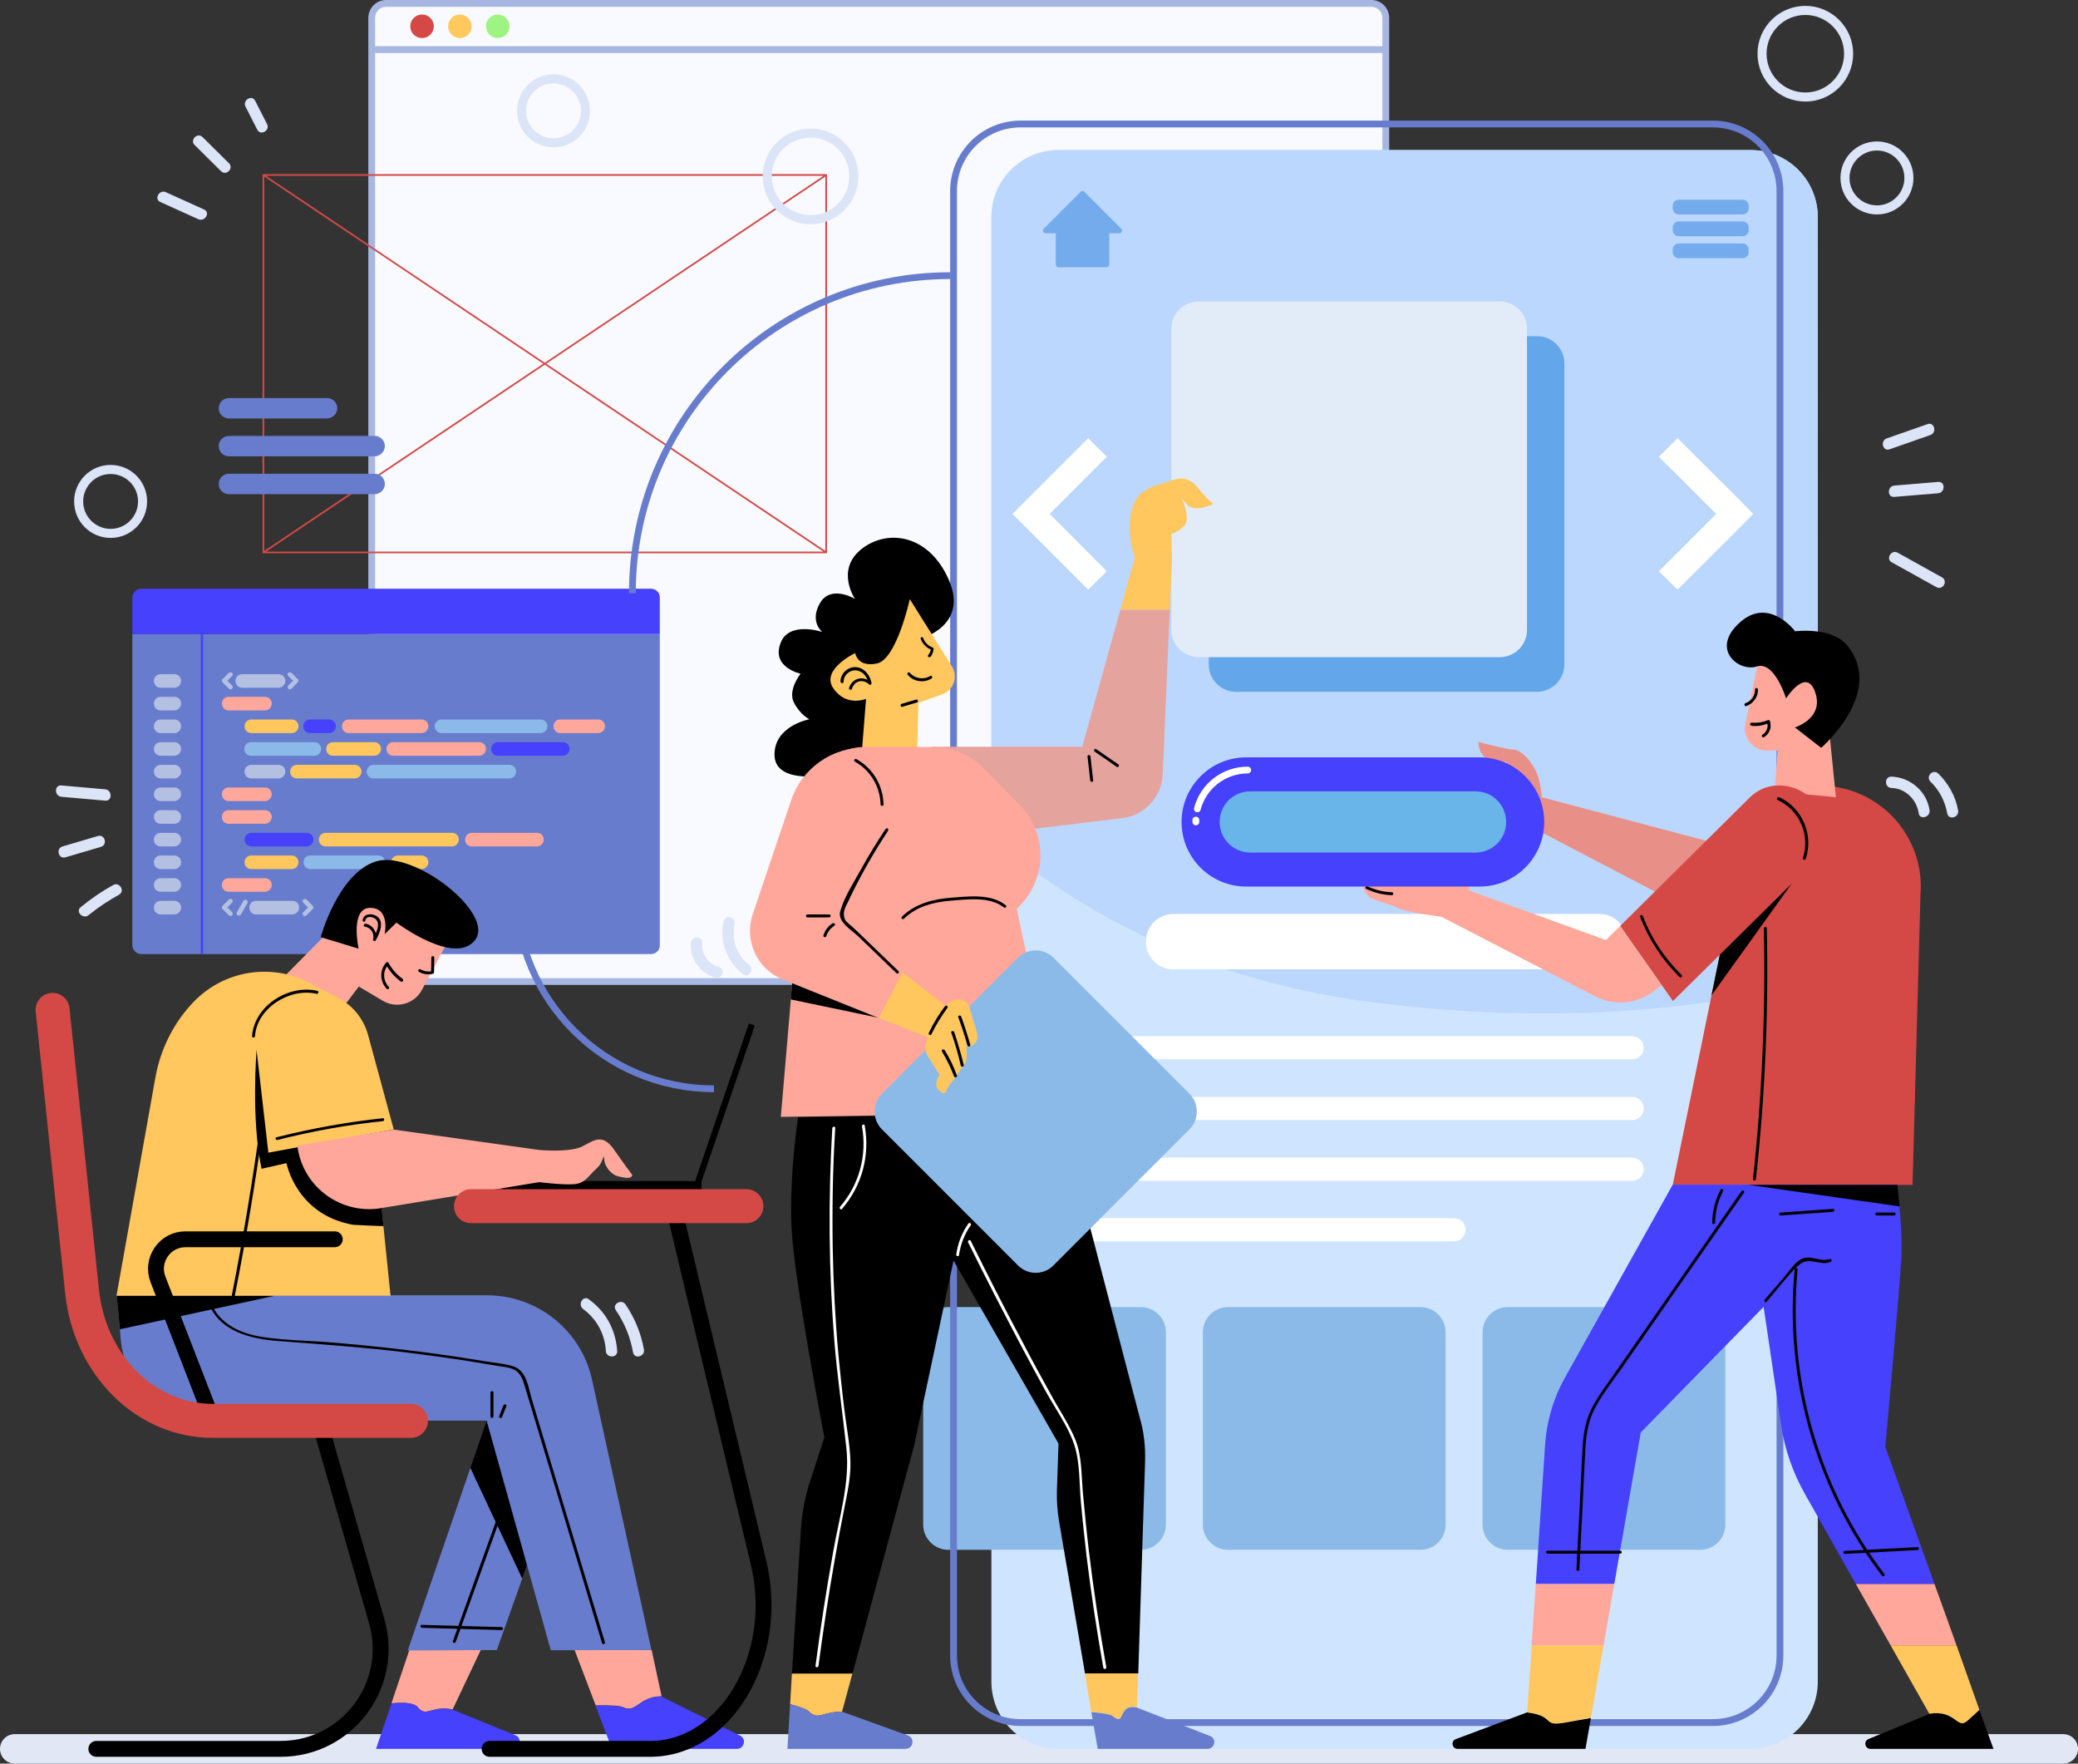<?xml version="1.0" encoding="utf-8"?>
<!-- Generator: Adobe Illustrator 26.0.1, SVG Export Plug-In . SVG Version: 6.00 Build 0)  -->
<svg version="1.1" id="Develop_App" xmlns="http://www.w3.org/2000/svg" xmlns:xlink="http://www.w3.org/1999/xlink" x="0px"
	 y="0px" viewBox="0 0 916.8 778" style="enable-background:new 0 0 916.8 778;" xml:space="preserve">
<rect x="0" y="0" width="916.8" height="778" fill="#333333" stroke="none"/>
<style type="text/css">
	.st0{fill:none;stroke:#E1E7F4;stroke-width:13;stroke-linecap:round;stroke-miterlimit:10;}
	.st1{fill:#F8FAFF;stroke:#A8B7E2;stroke-width:3;stroke-miterlimit:10;}
	.st2{fill:#9EF482;}
	.st3{fill:#FFC95E;}
	.st4{fill:#D44945;}
	.st5{fill:none;stroke:#D44945;stroke-width:0.75;stroke-miterlimit:10;}
	.st6{fill:#687CCD;}
	.st7{fill:#4541FC;}
	.st8{fill:#B3C0E2;}
	.st9{fill:#FFA79B;}
	.st10{fill:#FFC75D;}
	.st11{fill:#8BBAE8;}
	.st12{fill:#CFE5FF;}
	.st13{fill:#BCD7FD;}
	.st14{fill:none;stroke:#687CCD;stroke-width:3;stroke-miterlimit:10;}
	.st15{fill:#63A7EA;}
	.st16{fill:#FFFFFF;}
	.st17{fill:#74ABED;}
	.st18{fill:#E2ECF9;}
	.st19{fill:#E5A39E;}
	.st20{fill:none;stroke:#000000;stroke-width:7;stroke-linecap:round;stroke-miterlimit:10;}
	.st21{fill:none;stroke:#D44945;stroke-width:15;stroke-linecap:round;stroke-miterlimit:10;}
	.st22{fill:#E89087;}
	.st23{fill:#69B4E8;}
	.st24{fill:none;stroke:#DCE4F7;stroke-width:4;stroke-linecap:round;stroke-linejoin:round;stroke-miterlimit:10;}
	.st25{fill:#DCE4F7;}
</style>
<path id="Floor" class="st0" d="M910.3,771.5H6.5"/>
<g id="Folder">
	<path class="st1" d="M170.4,433H605c3.6,0,6.4-2.9,6.4-6.4V21.9H164v404.6C164,430.1,166.8,433,170.4,433z M170.4,1.5H605
		c3.6,0,6.4,2.9,6.4,6.4v14H164v-14C164,4.4,166.8,1.5,170.4,1.5z"/>
	<circle class="st2" cx="219.6" cy="11.6" r="5.2"/>
	<circle class="st3" cx="202.9" cy="11.6" r="5.2"/>
	<circle class="st4" cx="186.2" cy="11.6" r="5.2"/>
</g>
<g id="Photo_Box">
	<path class="st5" d="M116.2,77.2h248.3v166.5H116.2V77.2z M116.2,77.2l248.3,166.5 M364.5,77.2L116.2,243.7"/>
	<g>
		<path class="st6" d="M144.3,184.6H101c-2.5,0-4.5-2-4.5-4.5s2-4.5,4.5-4.5h43.3c2.5,0,4.5,2,4.5,4.5
			C148.8,182.5,146.8,184.6,144.3,184.6z M165.3,201.3H101c-2.5,0-4.5-2-4.5-4.5s2-4.5,4.5-4.5h64.3c2.5,0,4.5,2,4.5,4.5
			C169.8,199.2,167.7,201.3,165.3,201.3z M165.3,218H101c-2.5,0-4.5-2-4.5-4.5s2-4.5,4.5-4.5h64.3c2.5,0,4.5,2,4.5,4.5
			S167.7,218,165.3,218z"/>
	</g>
</g>
<g id="Coding">
	<path class="st6" d="M287.2,420.9H62.4c-2.2,0-4-1.8-4-4V279.7h232.7v137.2C291.2,419.1,289.4,420.9,287.2,420.9L287.2,420.9z"/>
	<path class="st7" d="M88.6,279.7h1v141.2h-1V279.7z M287.2,259.7H62.4c-2.2,0-4,1.8-4,4v16h232.7v-16
		C291.2,261.5,289.4,259.7,287.2,259.7L287.2,259.7z"/>
	<path class="st8" d="M76.9,303.4h-6c-1.7,0-3-1.3-3-3s1.3-3,3-3h6c1.7,0,3,1.3,3,3C79.9,302,78.5,303.4,76.9,303.4z M76.9,313.4h-6
		c-1.7,0-3-1.3-3-3s1.3-3,3-3h6c1.7,0,3,1.3,3,3C79.9,312,78.5,313.4,76.9,313.4z M76.9,323.4h-6c-1.7,0-3-1.3-3-3s1.3-3,3-3h6
		c1.7,0,3,1.3,3,3C79.9,322,78.5,323.4,76.9,323.4z M76.9,333.4h-6c-1.7,0-3-1.3-3-3s1.3-3,3-3h6c1.7,0,3,1.3,3,3
		C79.9,332,78.5,333.4,76.9,333.4z M76.9,343.4h-6c-1.7,0-3-1.3-3-3s1.3-3,3-3h6c1.7,0,3,1.3,3,3C79.9,342,78.5,343.4,76.9,343.4z
		 M76.9,353.4h-6c-1.7,0-3-1.3-3-3s1.3-3,3-3h6c1.7,0,3,1.3,3,3C79.9,352,78.5,353.4,76.9,353.4z M76.9,363.4h-6c-1.7,0-3-1.3-3-3
		s1.3-3,3-3h6c1.7,0,3,1.3,3,3C79.9,362,78.5,363.4,76.9,363.4z M76.9,373.4h-6c-1.7,0-3-1.3-3-3s1.3-3,3-3h6c1.7,0,3,1.3,3,3
		C79.9,372,78.5,373.4,76.9,373.4z M76.9,383.4h-6c-1.7,0-3-1.3-3-3s1.3-3,3-3h6c1.7,0,3,1.3,3,3C79.9,382,78.5,383.4,76.9,383.4z
		 M76.9,393.4h-6c-1.7,0-3-1.3-3-3s1.3-3,3-3h6c1.7,0,3,1.3,3,3C79.9,392,78.5,393.4,76.9,393.4z M76.9,403.4h-6c-1.7,0-3-1.3-3-3
		s1.3-3,3-3h6c1.7,0,3,1.3,3,3C79.9,402,78.5,403.4,76.9,403.4z M122.9,303.4h-16c-1.7,0-3-1.3-3-3s1.3-3,3-3h16c1.7,0,3,1.3,3,3
		C125.9,302,124.5,303.4,122.9,303.4z M101,296.8l-2.8,2.8c-0.4,0.4-0.4,1,0,1.4l2.8,2.8c0.4,0.4,1,0.4,1.4,0s0.4-1,0-1.4l-2.1-2.1
		l2.1-2.1c0.4-0.4,0.4-1,0-1.4C102,296.5,101.4,296.5,101,296.8L101,296.8z M101,396.8l-2.8,2.8c-0.4,0.4-0.4,1,0,1.4l2.8,2.8
		c0.4,0.4,1,0.4,1.4,0s0.4-1,0-1.4l-2.1-2.1l2.1-2.1c0.4-0.4,0.4-1,0-1.4C102,396.5,101.4,396.5,101,396.8z M128.6,296.8l2.8,2.8
		c0.4,0.4,0.4,1,0,1.4l-2.8,2.8c-0.4,0.4-1,0.4-1.4,0s-0.4-1,0-1.4l2.1-2.1l-2.1-2.1c-0.4-0.4-0.4-1,0-1.4
		C127.6,296.5,128.2,296.5,128.6,296.8L128.6,296.8z M135.2,396.8l2.8,2.8c0.4,0.4,0.4,1,0,1.4l-2.8,2.8c-0.4,0.4-1,0.4-1.4,0
		s-0.4-1,0-1.4l2.1-2.1l-2.1-2.1c-0.4-0.4-0.4-1,0-1.4C134.1,396.5,134.8,396.5,135.2,396.8z"/>
	<path class="st9" d="M116.9,313.4h-16c-1.7,0-3-1.3-3-3s1.3-3,3-3h16c1.7,0,3,1.3,3,3C119.9,312,118.5,313.4,116.9,313.4z"/>
	<path class="st10" d="M128.7,323.4h-17.8c-1.7,0-3-1.3-3-3s1.3-3,3-3h17.8c1.7,0,3,1.3,3,3C131.7,322,130.4,323.4,128.7,323.4z"/>
	<path class="st7" d="M145.2,323.4h-8.4c-1.7,0-3-1.3-3-3s1.3-3,3-3h8.4c1.7,0,3,1.3,3,3C148.2,322,146.9,323.4,145.2,323.4z"/>
	<path class="st9" d="M186,323.4h-32.1c-1.7,0-3-1.3-3-3s1.3-3,3-3H186c1.7,0,3,1.3,3,3C189,322,187.6,323.4,186,323.4z"/>
	<path class="st11" d="M238.5,323.4h-43.7c-1.7,0-3-1.3-3-3s1.3-3,3-3h43.7c1.7,0,3,1.3,3,3C241.5,322,240.2,323.4,238.5,323.4z"/>
	<path class="st9" d="M263.9,323.4h-16.7c-1.7,0-3-1.3-3-3s1.3-3,3-3h16.7c1.7,0,3,1.3,3,3C266.9,322,265.6,323.4,263.9,323.4z"/>
	<path class="st11" d="M138.7,333.4h-27.9c-1.7,0-3-1.3-3-3s1.3-3,3-3h27.9c1.7,0,3,1.3,3,3C141.7,332,140.4,333.4,138.7,333.4z"/>
	<path class="st10" d="M165.1,333.4h-18.2c-1.7,0-3-1.3-3-3s1.3-3,3-3h18.2c1.7,0,3,1.3,3,3C168.1,332,166.8,333.4,165.1,333.4z"/>
	<path class="st9" d="M211.4,333.4h-37.9c-1.7,0-3-1.3-3-3s1.3-3,3-3h37.9c1.7,0,3,1.3,3,3C214.4,332,213.1,333.4,211.4,333.4z"/>
	<path class="st7" d="M248.3,333.4h-28.6c-1.7,0-3-1.3-3-3s1.3-3,3-3h28.6c1.7,0,3,1.3,3,3C251.3,332,250,333.4,248.3,333.4z"/>
	<path class="st8" d="M122.9,343.4h-12c-1.7,0-3-1.3-3-3s1.3-3,3-3h12c1.7,0,3,1.3,3,3C125.9,342,124.5,343.4,122.9,343.4z"/>
	<path class="st10" d="M156.5,343.4H131c-1.7,0-3-1.3-3-3s1.3-3,3-3h25.5c1.7,0,3,1.3,3,3C159.5,342,158.2,343.4,156.5,343.4z"/>
	<path class="st11" d="M224.7,343.4h-59.9c-1.7,0-3-1.3-3-3s1.3-3,3-3h59.9c1.7,0,3,1.3,3,3C227.7,342,226.4,343.4,224.7,343.4z"/>
	<path class="st9" d="M116.9,353.4h-16c-1.7,0-3-1.3-3-3s1.3-3,3-3h16c1.7,0,3,1.3,3,3C119.9,352,118.5,353.4,116.9,353.4z
		 M116.9,363.4h-16c-1.7,0-3-1.3-3-3s1.3-3,3-3h16c1.7,0,3,1.3,3,3C119.9,362,118.5,363.4,116.9,363.4z"/>
	<path class="st7" d="M135.3,373.4h-24.4c-1.7,0-3-1.3-3-3s1.3-3,3-3h24.4c1.7,0,3,1.3,3,3C138.3,372,136.9,373.4,135.3,373.4z"/>
	<path class="st10" d="M199.4,373.4h-55.7c-1.7,0-3-1.3-3-3s1.3-3,3-3h55.7c1.7,0,3,1.3,3,3C202.4,372,201.1,373.4,199.4,373.4z"/>
	<path class="st9" d="M236.9,373.4h-28.7c-1.7,0-3-1.3-3-3s1.3-3,3-3h28.7c1.7,0,3,1.3,3,3C239.9,372,238.6,373.4,236.9,373.4z"/>
	<path class="st10" d="M128.7,383.4h-17.8c-1.7,0-3-1.3-3-3s1.3-3,3-3h17.8c1.7,0,3,1.3,3,3C131.7,382,130.4,383.4,128.7,383.4z"/>
	<path class="st11" d="M166.9,383.4h-30c-1.7,0-3-1.3-3-3s1.3-3,3-3h30c1.7,0,3,1.3,3,3C169.9,382,168.6,383.4,166.9,383.4z"/>
	<path class="st10" d="M186,383.4h-10.4c-1.7,0-3-1.3-3-3s1.3-3,3-3H186c1.7,0,3,1.3,3,3C189,382,187.6,383.4,186,383.4z"/>
	<path class="st9" d="M116.9,393.4h-16c-1.7,0-3-1.3-3-3s1.3-3,3-3h16c1.7,0,3,1.3,3,3C119.9,392,118.5,393.4,116.9,393.4z"/>
	<path class="st8" d="M129,403.4h-16c-1.7,0-3-1.3-3-3s1.3-3,3-3h16c1.7,0,3,1.3,3,3C132,402,130.6,403.4,129,403.4z M104.5,402.4
		l2.9-5c0.3-0.5,0.9-0.6,1.4-0.4c0.5,0.3,0.6,0.9,0.4,1.4l-2.9,5c-0.3,0.5-0.9,0.6-1.4,0.4C104.4,403.5,104.2,402.9,104.5,402.4z"/>
</g>
<g id="Screen">
	<path class="st12" d="M772.4,771.5H467c-16.3,0-29.6-13.2-29.6-29.6V95.8c0-16.3,13.2-29.6,29.6-29.6h305.4
		c16.3,0,29.6,13.2,29.6,29.6v646.1C802,758.2,788.7,771.5,772.4,771.5L772.4,771.5z"/>
	<path class="st13" d="M802,95.8c0-16.3-13.2-29.6-29.6-29.6H467c-16.3,0-29.6,13.2-29.6,29.6v273.6c39.9,34,95.3,63.9,170.7,73.1
		c80.2,9.8,144.9,2.5,193.8-9.8L802,95.8L802,95.8z"/>
	<path class="st11" d="M503.2,683.7h-84.8c-6.1,0-11.1-5-11.1-11.1v-84.9c0-6.1,5-11.1,11.1-11.1h84.9c6.1,0,11.1,5,11.1,11.1v84.9
		C514.3,678.8,509.4,683.7,503.2,683.7z M626.7,683.7h-84.9c-6.1,0-11.1-5-11.1-11.1v-84.9c0-6.1,5-11.1,11.1-11.1h84.9
		c6.1,0,11.1,5,11.1,11.1v84.9C637.8,678.8,632.8,683.7,626.7,683.7z M750.1,683.7h-84.9c-6.1,0-11.1-5-11.1-11.1v-84.9
		c0-6.1,5-11.1,11.1-11.1h84.9c6.1,0,11.1,5,11.1,11.1v84.9C761.2,678.8,756.2,683.7,750.1,683.7z"/>
	<path class="st14" d="M755.7,759.9H450.3c-16.3,0-29.6-13.2-29.6-29.6v-646c0-16.3,13.2-29.6,29.6-29.6h305.4
		c16.3,0,29.6,13.2,29.6,29.6v646.1C785.3,746.7,772,759.9,755.7,759.9L755.7,759.9z"/>
	<path class="st15" d="M678.1,305.2H545.3c-6.6,0-12-5.4-12-12V160.3c0-6.6,5.4-12,12-12h132.9c6.6,0,12,5.4,12,12v132.9
		C690.1,299.8,684.7,305.2,678.1,305.2L678.1,305.2z"/>
	<path class="st16" d="M765.4,218.5l-25.3-25.2l-8.2,8.2l25.3,25.2L731.9,252l8.2,8.1l25.3-25.2l8.1-8.2L765.4,218.5z M454.9,234.9
		l25.2,25.2l8.2-8.1l-25.2-25.3l25.2-25.2l-8.2-8.2l-25.2,25.2l-8.2,8.2L454.9,234.9z"/>
	<path class="st17" d="M768.9,94.6h-28.3c-1.4,0-2.6-1.2-2.6-2.6v-1.3c0-1.4,1.2-2.6,2.6-2.6h28.3c1.4,0,2.6,1.2,2.6,2.6V92
		C771.5,93.4,770.3,94.6,768.9,94.6z M768.9,104.2h-28.3c-1.4,0-2.6-1.2-2.6-2.6v-1.3c0-1.4,1.2-2.6,2.6-2.6h28.3
		c1.4,0,2.6,1.2,2.6,2.6v1.3C771.5,103.1,770.3,104.2,768.9,104.2z M768.9,113.9h-28.3c-1.4,0-2.6-1.2-2.6-2.6V110
		c0-1.4,1.2-2.6,2.6-2.6h28.3c1.4,0,2.6,1.2,2.6,2.6v1.3C771.5,112.7,770.3,113.9,768.9,113.9z M494.7,100.9l-16.3-16.3
		c-0.5-0.5-1.2-0.5-1.6,0l-16.3,16.3c-0.7,0.7-0.2,2,0.8,2h4.5v13.8c0,0.6,0.5,1.2,1.2,1.2h21.2c0.6,0,1.2-0.5,1.2-1.2v-13.8h4.5
		C494.9,102.8,495.4,101.6,494.7,100.9L494.7,100.9z"/>
	<path class="st16" d="M705.8,427.6H517.6c-6.6,0-12-5.4-12-12v-0.4c0-6.6,5.4-12,12-12h188.1c6.6,0,12,5.4,12,12v0.4
		C717.8,422.2,712.4,427.6,705.8,427.6z"/>
	<g>
		<path class="st16" d="M720.1,457.1h-244c-2.8,0-5.1,2.3-5.1,5.1s2.3,5.1,5.1,5.1h244c2.8,0,5.1-2.3,5.1-5.1
			S722.9,457.1,720.1,457.1z M720.1,483.9h-244c-2.8,0-5.1,2.3-5.1,5.1s2.3,5.1,5.1,5.1h244c2.8,0,5.1-2.3,5.1-5.1
			S722.9,483.9,720.1,483.9z M720.1,510.7h-244c-2.8,0-5.1,2.3-5.1,5.1s2.3,5.1,5.1,5.1h244c2.8,0,5.1-2.3,5.1-5.1
			S722.9,510.7,720.1,510.7z M641.5,537.4H476c-2.8,0-5.1,2.3-5.1,5.1s2.3,5.1,5.1,5.1h165.5c2.8,0,5.1-2.3,5.1-5.1
			C646.7,539.7,644.4,537.4,641.5,537.4z"/>
	</g>
</g>
<g id="Man_2">
	<path class="st18" d="M661.7,289.9H528.8c-6.6,0-12-5.4-12-12V145c0-6.6,5.4-12,12-12h132.9c6.6,0,12,5.4,12,12v132.9
		C673.7,284.5,668.3,289.9,661.7,289.9L661.7,289.9z"/>
	<path class="st10" d="M517.1,246.9l-1,22.1h-21.8l6.4-23.1L517.1,246.9z"/>
	<path class="st19" d="M516.1,269l-3.1,72.6c-0.4,9.9-8,18.1-17.8,19.3l-65.9,8l-2.7-5.9L411,329.4h66.5l16.8-60.4H516.1z"/>
	<path class="st10" d="M500.7,246c0,0-3.8-10-1.6-20.1s9.3-11.1,15-13c5.7-2,9.8-3.7,15,3s8.1,6.1,3.9,7.4s-7.6,1.5-9.8-1.2
		s-2.5-3.9-2.5-3.9s4.9,10.1,2,13.5c-3,3.4-5.9,3.7-5.9,3.7l0.3,11.7L500.7,246z"/>
	<path d="M479.8,333.7c0.4,3.5,0.8,7.1,1.2,10.6c0.1,0.8,1.4,0.8,1.3,0c-0.4-3.5-0.8-7.1-1.2-10.6
		C481,332.9,479.7,332.9,479.8,333.7z M483,331.6c3.2,2.2,6.5,4.4,9.7,6.7c0.7,0.5,1.4-0.7,0.7-1.1c-3.2-2.2-6.5-4.4-9.7-6.7
		C482.9,330,482.3,331.1,483,331.6z"/>
	<g>
		<path d="M406.2,281.7c0,0,21.2-5.5,12.5-25.7s-27-22.9-38.6-13.8c-11.6,9.2-2.9,22-2.9,22s-10.6-6.4-15.4,1.8
			c-4.8,8.3,1,12.8,1,12.8s-14.5-4.9-18.3,4.6c-4.5,11,8.7,13.8,8.7,13.8s-5.8,7.3-2.9,12.8s6.8,7.3,6.8,7.3s-15.4,2.8-15.4,15.6
			s21.2,9.2,21.2,9.2h28l1.9-47.7L406.2,281.7L406.2,281.7z"/>
		<path class="st10" d="M382.1,308.3l-1.9,23.8l24.2,11.2l0.8-33.2l10.5-3.8c5-1.8,7.1-7.8,4.3-12.3l-18.6-29.7
			c0,0-5.8,26.6-14.5,28.4s-9.6-4.6-9.6-4.6s-15.4,7.3-9.6,15.6C373.4,312,382.1,308.3,382.1,308.3L382.1,308.3z"/>
		<path d="M406.2,281.8c0.9,2.4,2.7,4.1,5,5c-0.2-0.2-0.3-0.4-0.5-0.6c-0.1,1.1-0.5,2-1.2,2.8c-0.5,0.7,0.6,1.3,1.1,0.7
			c0.8-1.1,1.2-2.2,1.3-3.5c0-0.3-0.2-0.5-0.5-0.6c-1.9-0.7-3.4-2.2-4.1-4.1C407.2,280.7,405.9,281.1,406.2,281.8L406.2,281.8z
			 M410.4,298.2c-2.9,1.8-6.7,1.2-9-1.4c-0.5-0.6-1.5,0.3-0.9,0.9c2.6,3.1,7.1,3.7,10.5,1.6C411.7,298.9,411.1,297.8,410.4,298.2z
			 M404.2,308.6c-2.1,0.6-4.3,1.3-6.4,1.9c-0.8,0.2-0.5,1.5,0.3,1.3c2.1-0.6,4.3-1.3,6.4-1.9C405.4,309.7,405,308.4,404.2,308.6z
			 M372.2,300.7c0-3.2,3.3-5.7,6.4-4.8c2.6,0.7,4.2,3.2,4.6,5.8c0.4-0.2,0.7-0.4,1.1-0.6c-3.2-3.3-8.4-2-9.7,2.4
			c-0.2,0.8,1,1.2,1.3,0.3c1-3.5,4.9-4.4,7.5-1.9c0.5,0.5,1.2,0,1.1-0.6c-0.6-3.5-3.3-6.9-7.1-7c-3.5-0.1-6.5,2.8-6.6,6.3
			C370.9,301.6,372.2,301.6,372.2,300.7L372.2,300.7z"/>
	</g>
	<g>
		<path class="st9" d="M344.5,492.7l123.4-1.8L448.6,401l1.5-1.6c12-12.4,11.9-32.1-0.2-44.3l-16.1-16.3c-5.9-6-14-9.3-22.4-9.3
			h-29.5c-13.9,0-25.2,11-25.6,24.9L344.5,492.7L344.5,492.7z"/>
		<path d="M350,427.7l-1.1,13.2l38.8,8.1l-30.6-23.7L350,427.7z M443.8,399.4c-6.4-5.2-16.2-4-23.9-3.4c-8.1,0.6-16.1,2.6-22,8.4
			c-0.6,0.6,0.3,1.5,0.9,0.9c5.7-5.6,13.4-7.4,21.1-8c7.3-0.6,16.9-1.8,23,3C443.5,400.8,444.4,399.9,443.8,399.4z"/>
	</g>
	<g>
		<path class="st10" d="M376.1,738.2l-4.6,16.9c-8.7,0-10.6,3.9-14.5,0c-1.2-1.2-4.4-2.3-8.4-3.3l0.8-13.6L376.1,738.2L376.1,738.2z
			 M502.1,738.2l-0.5,15c-8.7-1.9-4.8,8.7-10.6,3.8c-0.9-0.8-4.4-1.3-9.5-1.8l-2.9-17.1L502.1,738.2L502.1,738.2z"/>
		<path d="M505.2,644.7l-3,93.5h-23.5l-11.5-67.4c-0.7-4.3-1-8.7-0.9-13.1l0.7-20.9l-46.3-80.7l-17.4,81.6l-27.2,100.6h-26.7l4-64.3
			c0.5-6.9,1.8-13.7,3.9-20.3l6.4-19.6c0,0-13.5-69.8-14.5-92.9c-1-23.1,2.9-48.3,2.9-48.3l115.7-1.8l35.1,134.5
			C504.7,631.7,505.4,638.2,505.2,644.7L505.2,644.7z"/>
		<path class="st6" d="M399.5,771.5h-52.1l1.2-19.7c4,1,7.2,2.1,8.4,3.3c3.9,3.9,5.8,0,14.5,0l29.1,10.5
			C403.8,766.8,402.9,771.5,399.5,771.5z M532.7,771.5h-48.4l-2.8-16.2c5.2,0.4,8.6,1,9.5,1.8c5.8,4.8,1.9-5.7,10.6-3.8l32.2,12.5
			C536.9,766.8,536.1,771.5,532.7,771.5z"/>
		<path class="st16" d="M367.2,497.7c-1.8,31.3-1.6,62.7,0.9,93.9c1.3,15.8,3.6,31.4,5.3,47.1c1.7,15.3-3.2,30.8-5.8,45.8
			c-3,16.7-5.6,33.5-7.8,50.4c-0.1,0.8,1.2,0.8,1.3,0c2.1-15.9,4.5-31.7,7.3-47.5c1.3-7.5,2.7-15,4.2-22.5
			c1.3-6.7,2.8-13.3,2.6-20.2c-0.2-7.7-1.8-15.4-2.7-23.1c-1-8-1.8-16-2.6-24c-1.4-15.5-2.2-31-2.5-46.5c-0.3-17.8,0-35.6,1.1-53.4
			C368.6,496.8,367.3,496.8,367.2,497.7z M380.3,496.9c2.3,12.7-1.2,25.7-9.7,35.5c-0.5,0.6,0.4,1.6,0.9,0.9
			c8.8-10.2,12.4-23.6,10-36.8C381.4,495.7,380.2,496.1,380.3,496.9L380.3,496.9z M423.1,553.7c0.7-4.8,2.4-9.2,5.2-13.2
			c0.5-0.7-0.7-1.4-1.1-0.7c-2.8,4.1-4.6,8.6-5.3,13.5C421.7,554.2,423,554.5,423.1,553.7L423.1,553.7z M427.1,548
			c7.5,15.2,15.3,30.3,23.2,45.3c3.7,7,7.5,14,11.3,20.9c4.1,7.4,9.6,15,12.3,23s2.2,17.3,3,25.6c0.7,7.9,1.6,15.9,2.5,23.8
			c2,16.5,4.5,32.9,7.4,49.2c0.2,0.8,1.4,0.5,1.3-0.3c-3.1-17.3-5.7-34.7-7.8-52.2c-1-8.5-1.8-17-2.6-25.5
			c-0.6-7.3-0.4-15.3-3.1-22.3c-2.8-7.1-7.4-13.7-11-20.4c-4.1-7.4-8.2-14.9-12.1-22.4c-8-15-15.7-30.1-23.2-45.3
			C427.9,546.6,426.8,547.3,427.1,548L427.1,548z"/>
	</g>
	<g>
		<path class="st10" d="M419.7,445.6l-7.7,13.1l-24.3-9.7l10.4-20.1L419.7,445.6z"/>
		<path class="st9" d="M368.6,406l29.5,22.9l-10.4,20.2l-42.3-17c-11.4-4.5-17.2-17.2-13.3-28.8l17-50.4c4.7-14,18-23.3,32.7-23.1
			l27.3,0.5L368.6,406L368.6,406z"/>
		<path class="st11" d="M449.1,558.2l-60-60c-4.3-4.3-4.3-11.4,0-15.7l60-60c4.3-4.3,11.4-4.3,15.7,0l60,60c4.3,4.3,4.3,11.4,0,15.7
			l-60,60C460.5,562.6,453.4,562.6,449.1,558.2z"/>
		<path class="st10" d="M431.1,455.8l-3.4-11.4c-0.8-2.8-3.8-4.3-6.6-3.3s-5,3.1-6.2,5.9l-6.1,12.3c-0.9,2.1-0.7,4.5,0.4,6.4
			l5.3,8.4c-0.8,1.5-1.5,3.2-1.5,4.3c0,2.2,3.7,5.3,4.4,3.1c0.6-2.2,3.8-5.7,3.8-5.7l2.7-4.1c1.8-1.6,2.7-4,2.6-6.4l-0.2-3.5
			C429.7,462,432.1,458.9,431.1,455.8L431.1,455.8z"/>
		<path d="M422.8,448.8c1.5,4.1,2.9,8.2,4,12.4c0.2,0.8,1.5,0.5,1.3-0.3c-1.2-4.2-2.5-8.3-4-12.4C423.7,447.6,422.5,448,422.8,448.8
			z M416.9,443.9c-2.8,3.7-5.1,7.5-7.1,11.7c-0.4,0.8,0.8,1.4,1.1,0.7c2-4.1,4.4-8,7.1-11.7C418.5,443.9,417.4,443.2,416.9,443.9z
			 M419.7,455.6c1.7,4.8,3.1,9.6,4.2,14.5c0.2,0.8,1.5,0.5,1.3-0.3c-1.2-4.9-2.6-9.7-4.2-14.5C420.7,454.5,419.4,454.8,419.7,455.6z
			 M415.6,463.9c2.1,3.5,3.9,7.1,5.3,10.9c0.3,0.8,1.6,0.4,1.3-0.3c-1.4-3.9-3.2-7.7-5.4-11.2C416.3,462.5,415.1,463.2,415.6,463.9
			L415.6,463.9z M390.7,365.7c-3.9,5.9-7.6,11.9-11,18.1c-3.1,5.6-7.3,12-9,18.3c-1.3,4.6,5.2,8.3,8.1,11.1l16.7,16.1
			c0.6,0.6,1.5-0.3,0.9-0.9c-4.5-4.4-9.1-8.7-13.6-13.1c-2.3-2.2-4.5-4.4-6.8-6.5c-0.9-0.8-2.5-1.9-3.1-3c-1.5-3,0.1-5.7,1.3-8.1
			c5.1-10.8,11-21.2,17.6-31.2C392.3,365.6,391.2,365,390.7,365.7L390.7,365.7z M377.2,336c6.9,3.9,11.1,11,11.3,18.9
			c0,0.8,1.3,0.8,1.3,0c-0.2-8.4-4.6-15.9-11.9-20C377.1,334.5,376.4,335.6,377.2,336L377.2,336z M365.8,403.4h-9.6
			c-0.8,0-0.8,1.3,0,1.3h9.6C366.7,404.7,366.7,403.4,365.8,403.4z M367.4,407.3c-2,1.2-3.4,3-4.1,5.3c-0.3,0.8,1,1.2,1.3,0.3
			c0.6-1.9,1.8-3.4,3.5-4.5C368.8,408,368.1,406.9,367.4,407.3L367.4,407.3z"/>
	</g>
</g>
<g id="Man_1">
	<path class="st9" d="M212.1,727.9l-12.4,26.2c-9.6-1.9-11.6,3.8-15.4-1c-1.6-2-6.5-2.2-11.6-1.7l7.9-23.5H212.1z"/>
	<path class="st6" d="M240.5,668l-21.3,59.9l-39.3,0.2l38.7-112.8L240.5,668z"/>
	<path d="M230.4,696.4l10.1-28.4l-21.9-52.7l-11.1,32.2L230.4,696.4z"/>
	<path class="st7" d="M226.1,771.5h-60.2l6.8-20c5.1-0.5,10-0.4,11.6,1.7c3.9,4.8,5.8-1,15.4,1l27.7,11.3
		C230.5,766.7,229.6,771.5,226.1,771.5z"/>
	<path d="M224.6,655c-8.3,23-16.5,46-24.8,69c-0.3,0.8,1,1.1,1.3,0.3c8.3-23,16.5-46,24.8-69C226.2,654.6,224.9,654.2,224.6,655z"/>
	<path d="M186.2,718.1c11.7,0.3,23.4,0.7,35.1,1c0.8,0,0.8-1.3,0-1.3c-11.7-0.3-23.4-0.7-35.1-1C185.3,716.7,185.3,718,186.2,718.1z
		 M221.2,521h88.3v3.9h-88.3V521z"/>
	<path d="M333,452.4l-24.6,72.1l-2.6-0.9l24.6-72.1L333,452.4z"/>
	<g>
		<path class="st9" d="M124.8,431.4l39.9-40.3l36,18.4l-14.5,27.1c-3.3,6.3-11.2,8.5-17.3,4.9l-10.6-6.3l-11.6,15.4L124.8,431.4
			L124.8,431.4z"/>
		<path d="M174.9,407c0,0,25.7,19.3,34.7,7.7s-27-39.9-43.7-34.7c-16.7,5.2-24.4,33.4-24.4,33.4l16.7,5.1c0,0-3.9-18,5.1-18
			s6.4,11.6,6.4,11.6L174.9,407L174.9,407z M190.3,422.4c0,2.2-0.1,4.4-0.1,6.6c0.2-0.2,0.3-0.4,0.5-0.6c-1.8,0.4-3.6,0.1-5.2-0.8
			c-0.7-0.4-1.4,0.7-0.7,1.1c1.9,1.1,4,1.4,6.2,0.9c0.3-0.1,0.5-0.4,0.5-0.6c0-2.2,0.1-4.4,0.1-6.6
			C191.6,421.6,190.3,421.6,190.3,422.4L190.3,422.4z M177.6,431.8c-2.6-1.9-4.7-4.3-6.2-7.1c-0.2-0.4-0.8-0.4-1-0.1
			c-3,3.3-2.9,8.4,0.2,11.6c0.6,0.6,1.5-0.3,0.9-0.9c-2.6-2.7-2.7-7-0.2-9.7c-0.3,0-0.7-0.1-1-0.1c1.6,3,3.9,5.6,6.7,7.6
			C177.6,433.4,178.3,432.3,177.6,431.8z"/>
		<path d="M161.2,406.1c0.3-2.2,3.3-1.8,4.6-0.6c2.3,2.2,0,6.4-1.2,8.6c0.4,0.2,0.8,0.3,1.2,0.5c0.8-3.2-1.3-6.6-4.5-7.1
			c-0.8-0.1-1.2,1.1-0.3,1.3c2.6,0.4,4.3,3,3.6,5.5c-0.2,0.7,0.8,1.2,1.2,0.5c1.6-2.9,4.1-8.3,0.3-10.7c-2-1.3-5.6-1.1-6.1,1.7
			C159.8,406.6,161.1,407,161.2,406.1z"/>
	</g>
	<g>
		<path d="M242.2,717.9c13.5-0.3,27,0.3,40.4,1.7c0.8,0.1,0.8-1.2,0-1.3c-13.4-1.4-26.9-1.9-40.4-1.7
			C241.4,716.6,241.4,717.9,242.2,717.9z"/>
	</g>
	<g>
		<path class="st9" d="M291.9,748.3c-10,0-11.2,7.7-17,4.8c-1.4-0.7-5.9-0.9-12.1-0.8l-9.3-24.4h34L291.9,748.3z"/>
		<path class="st6" d="M287.4,727.9L243,728l-28.3-101.3H92.3c-20.2,0-37.1-15.4-39-35.5l-1.8-19.8h163.3
			c22.5,0,41.9,15.7,46.5,37.7l25.8,117.4L287.4,727.9z"/>
		<path class="st7" d="M325.1,771.5H270l-7.3-19.1c6.2-0.1,10.7,0.1,12.1,0.8c5.8,2.9,7.1-4.8,17-4.8l34.6,17.2
			C329.5,767,328.4,771.5,325.1,771.5L325.1,771.5z"/>
		<path d="M91.8,574.1c4.4,13.2,18.8,16.6,31.1,17.5c18.5,1.4,37,2.7,55.4,4.9c9.6,1.2,19.2,2.5,28.8,4c4.3,0.7,8.5,1.4,12.7,2.1
			c1.9,0.3,4,0.5,5.8,1.1c3.6,1.1,4.8,4.1,5.8,7.4c5.4,17.7,10.6,35.4,16,53.1c6.1,20.2,12.1,40.4,18.2,60.6
			c0.2,0.8,1.5,0.5,1.3-0.3c-10.7-35.7-21.5-71.3-32.2-107c-1.6-5.2-2.2-12.7-8.1-14.7c-3.6-1.2-7.7-1.5-11.5-2.1
			c-4.8-0.8-9.6-1.5-14.5-2.3c-17.7-2.6-35.4-4.6-53.2-6.1c-10.3-0.9-20.8-0.9-31-2.4c-9.8-1.4-20.1-5.7-23.5-15.9
			C92.8,572.9,91.6,573.3,91.8,574.1L91.8,574.1z"/>
		<path d="M216.4,614.3v10.6c0,0.8,1.3,0.8,1.3,0v-10.6C217.7,613.5,216.4,613.5,216.4,614.3z M221.5,625.1c0.6-1.6,1.3-3.2,1.9-4.8
			c0.3-0.8-1-1.1-1.3-0.3c-0.6,1.6-1.3,3.2-1.9,4.8C219.9,625.5,221.2,625.9,221.5,625.1z M51.5,571.6l1.4,14.8l68.4-14.8H51.5z"/>
	</g>
	<g>
		<path class="st10" d="M68.6,475.1l-17.2,96.5h120.9l-11.5-112.3c-0.9-8.6-6-16.1-13.6-20.1l-10.6-5.6c-16.9-8.9-37.7-5.5-51,8.2
			C76.8,450.9,70.9,462.5,68.6,475.1L68.6,475.1z"/>
		<path d="M126.4,513.1c0,0,4.2,22.7,29.3,27.2c5.2,0.3,9.8,0.5,13.5,0.6l-8.3-81.6c-0.5-4.7-2.3-9.1-5-12.8
			c-11.7-6.2-30.2-10-42.7,16.9c0,0-2.5,30.1,2.2,52.2L126.4,513.1L126.4,513.1z"/>
		<path d="M115,495.1c-3.5,25.5-7.7,50.9-12.7,76.2c-0.2,0.8,1.1,1.2,1.3,0.3c5-25.3,9.2-50.7,12.7-76.2
			C116.4,494.7,115.1,494.3,115,495.1z"/>
	</g>
	<g>
		<path class="st10" d="M113.2,463.3l5.2,45.2l55.3-10.3l-11.3-41.6c-1.9-7-6.6-12.9-13-16.3l-1.4-0.7
			C131,430.6,111,444.3,113.2,463.3L113.2,463.3z"/>
		<path class="st9" d="M279,518.4c0,0-5.1-6.9-7.7-10.7c-5.1-7.6-8.6-5.1-14.1-2.1c-5.6,3-19.3,1.7-19.3,1.7l-64.3-9l-42.4,7.1
			c2.1,17.4,17.9,29.8,35.4,27.8l71.3-11.7c0,0,10.3,1.3,15.4,0.9s6.4-3.9,9.9-6.9c3.4-3,3-7.7,3.4-3.9c0.4,3.9,3.9,6.9,6,7.3
			C274.8,519.3,278.2,520.6,279,518.4L279,518.4z"/>
		<path d="M140,437.1c-12.6-2.9-27.8,6.5-28.8,20c-0.1,0.8,1.3,0.8,1.3,0c0.9-12.6,15.5-21.4,27.1-18.7
			C140.5,438.6,140.9,437.3,140,437.1z M122.4,502.9c15.3-3.9,30.8-6.7,46.5-8.3c0.8-0.1,0.8-1.4,0-1.3c-15.8,1.7-31.5,4.5-46.9,8.4
			C121.2,501.8,121.6,503.1,122.4,502.9L122.4,502.9z"/>
	</g>
	<g>
		<path class="st20" d="M42.5,771.5h81.3c29.3,0,50.5-28.1,42.4-56.3l-23.5-81.9c-1.1-3.8-4.6-6.5-8.6-6.5H100c-3.7,0-7-2.3-8.3-5.7
			l-22-56.7c-3.3-8.5,3-17.7,12.1-17.7h65.9"/>
		<path class="st21" d="M181.3,626.8H93.8c-29.4,0-54.2-24.5-57.6-57.1l-13-124.2"/>
	</g>
	<g>
		<path class="st20" d="M216,771.5h70.9c33.2,0,57.2-40.5,48-81.1l-36.4-152.3c-1.2-5.5-5.2-9.3-9.7-9.3"/>
		<path class="st21" d="M207.8,532.1h121.5"/>
	</g>
</g>
<g id="Man">
	<path class="st22" d="M680.2,351.7c0,0-0.3-7.1-2.6-11.6c-4.3-8.6-9.4-9.4-9.4-9.4c-3.4,0-15.9-3.4-15.9-3.4s-0.4,5.1,4.3,8.1
		s8.1,0.4,8.1,0.4s-2.6,4.3-1.7,9.9c0.9,5.6,4.3,5.1,4.3,5.1l0.4,13.7h7.3l86.1,45l6.4-34.7L680.2,351.7L680.2,351.7z"/>
	<path class="st4" d="M788.8,346.6h14.1c26,0,46.5,22.2,44.4,48.1l-3.5,128H738L771.1,361C772.8,352.6,780.2,346.6,788.8,346.6
		L788.8,346.6z"/>
	<path d="M774.8,353.2c-1.8,2.2-3.1,4.8-3.7,7.7l-16,78.2l37.4-52.1C805.1,372.9,793.2,351,774.8,353.2L774.8,353.2z M778.2,409.6
		c0.8,36.9-0.8,73.9-4.8,110.6c-0.1,0.8,1.2,0.8,1.3,0c4-36.7,5.6-73.6,4.8-110.6C779.5,408.7,778.2,408.7,778.2,409.6z"/>
	<path class="st9" d="M775.3,293.8l-5.3,25.6c-1.2,6,3.4,11.7,9.5,11.7h4.8l-1.3,18l27,2.6l-6.4-63L775.3,293.8L775.3,293.8z"/>
	<path d="M767.6,274.6c12.9-11.6,24.4,3.9,24.4,3.9s16.2-2.2,23.1,6.4c16.7,20.6-11.6,45-11.6,45l-11.6-9c0,0,12.9-3.9,9-15.4
		c-3.9-11.6-12.9,2.6-12.9,2.6s-5.1-16.7-12.9-14.1S754.3,286.5,767.6,274.6z"/>
	<path d="M774.3,304.1c0.1,2.7-1.6,5.2-4.2,6.1c-0.8,0.3-0.5,1.5,0.3,1.3c3.1-1.1,5.3-4,5.2-7.3
		C775.6,303.3,774.3,303.3,774.3,304.1z M772.8,320.2c2.7,0.3,5.3-0.2,7.8-1.3c-0.3-0.1-0.6-0.3-1-0.4c0.7,2.1-0.1,4.4-2,5.6
		c-0.7,0.4-0.1,1.6,0.7,1.1c2.4-1.5,3.5-4.4,2.6-7.1c-0.1-0.4-0.6-0.6-1-0.4c-2.3,1-4.7,1.3-7.1,1.1
		C771.9,318.8,771.9,320.1,772.8,320.2L772.8,320.2z"/>
	<g>
		<path class="st4" d="M797.5,382.9l-59.4,58.7l-23.3-33.1l57.2-56.7c3.4-3.4,8-5.3,12.8-5.3C804,346.6,812.5,370.9,797.5,382.9
			L797.5,382.9z"/>
		<path d="M784.3,352.9c9.6,4.4,14.5,15.6,11.1,25.6c-0.3,0.8,1,1.1,1.3,0.3c3.5-10.6-1.6-22.5-11.7-27.1
			C784.2,351.4,783.5,352.6,784.3,352.9L784.3,352.9z M723.6,404.5c3.9,10,9.8,19,17.4,26.5c0.6,0.6,1.5-0.3,0.9-0.9
			c-7.5-7.4-13.3-16.1-17.1-26C724.6,403.3,723.3,403.7,723.6,404.5L723.6,404.5z"/>
		<path class="st9" d="M714.8,408.5l-6.3,6.2l-60.4-21.9c0,0,0.9-9.9-5.1-12.4c-6-2.6-13.3-5.1-16.3-8.1s-3,6.4,0.4,7.3
			c3.4,0.9,6.4,2.6,6.4,2.6s-8.6,3.4-12.9,1.7s-9.4-6-12.9-6s-9.4,1.3-7.7,2.1c1.7,0.9,6.9,2.6,8.6,4.7c0.8,1,2.3,1.6,3.8,2
			c0.4,0.1,0.3,0.7-0.1,0.7c-2.4,0-5.8,0-8-0.5c-3.9-0.9-6.9-0.9-8.1,0.9c-1.3,1.7,4.7,3,4.7,3s1.3,3,3,4.7s9.9,3.4,12.9,5.1
			s19.3,3.9,19.3,3.9l67.6,35c8.2,4.3,18.1,3.5,25.6-2l3.8-2.8L714.8,408.5z"/>
		<path d="M613.1,387.9c1.1,0.2,2.3,0.3,3.4,0.5c0.8,0.1,1.2-1.2,0.3-1.3c-1.1-0.2-2.3-0.3-3.4-0.5
			C612.7,386.6,612.3,387.8,613.1,387.9z M602.7,392.1c3.6,1.7,7.4,2.7,11.4,2.8c0.8,0,0.8-1.3,0-1.3c-3.8-0.1-7.4-1-10.8-2.6
			C602.6,390.6,602,391.7,602.7,392.1L602.7,392.1z"/>
	</g>
	<g>
		<path d="M673.8,755.4c12.9,1.6,6.1,6.4,16.7,4.5l10.6-1.9l0.8-0.1l-2.4,13.6h-56.4c-2.5,0-3.1-3.5-0.8-4.3L673.8,755.4
			 M879.5,771.5h-54.3c-2.4,0-3.1-3.4-0.9-4.3l26.9-11.1c11.6-1.9,12.2,7.1,16.7,3.2c1.8-1.6,3.8-3.4,5.4-4.9L879.5,771.5
			L879.5,771.5z"/>
		<path class="st7" d="M853.5,698.8h-34.7l-22.4-39.6c-5.4-9.5-9-19.9-10.6-30.7l-7.7-52l-54.2,55.4l-11.7,66.9h-34.6l4.1-61.6
			c0.7-10.2,3.6-20.2,8.6-29.2l47.7-85.4h99c0,0,2.5,19.3,1.9,31.8c-0.6,12.6-7.1,83.9-7.1,83.9L853.5,698.8L853.5,698.8z"/>
		<path class="st10" d="M707.5,725.8l-5.6,32.1l-0.8,0.1l-10.6,1.9c-10.6,1.9-3.9-2.9-16.7-4.5l2-29.6H707.5L707.5,725.8z
			 M873.3,754.3c-1.7,1.6-3.6,3.3-5.4,4.9c-4.5,3.9-5.1-5.1-16.7-3.2l-17.1-30.2h29.1L873.3,754.3L873.3,754.3z"/>
		<path class="st9" d="M712.2,698.8l-4.7,27h-31.8l1.9-27H712.2z M863.2,725.8h-29.1l-15.3-27h34.7L863.2,725.8z"/>
		<path d="M768.3,525.5l-56.4,81c-3.9,5.6-8.3,11.2-10.9,17.6c-2.4,6-2.7,12.5-3,18.9c-0.8,16.5-1.6,32.9-2.5,49.4
			c0,0.8,1.3,0.8,1.3,0c0.8-15.6,1.6-31.2,2.3-46.8c0.4-8.1,0.5-16.2,4.2-23.6c3.1-6.3,7.7-12,11.7-17.7
			c18.1-26,36.2-52.1,54.4-78.1C770,525.5,768.8,524.8,768.3,525.5L768.3,525.5z M759.1,524.8c-2.4,4.6-3.6,9.5-3.7,14.6
			c0,0.8,1.3,0.8,1.3,0c0.1-4.9,1.2-9.6,3.5-13.9C760.6,524.7,759.5,524.1,759.1,524.8L759.1,524.8z M779.4,574.3
			c4.4-5.1,8.6-10.8,13.4-15.5c3.6-3.5,6-2.4,10.1-1.8c1.6,0.3,3.1,0.3,4.7-0.3c0.8-0.3,0.4-1.6-0.3-1.3c-4.6,1.6-9.2-2.6-13.5,0.6
			c-2.9,2.1-5.1,5.7-7.4,8.3l-7.8,9C778,574,778.9,574.9,779.4,574.3z"/>
		<path d="M791.8,560c-4.6,47.9,9.3,96.8,38.5,135.1c0.5,0.7,1.6,0,1.1-0.7c-29.1-38.1-42.9-86.7-38.3-134.4
			C793.2,559.2,791.9,559.2,791.8,560z M682.8,685.4h32.1c0.8,0,0.8-1.3,0-1.3h-32.1C681.9,684,681.9,685.4,682.8,685.4z"/>
		<path d="M813.9,685.5c10.7-0.6,21.4-1.1,32.1-1.7c0.8,0,0.8-1.4,0-1.3c-10.7,0.6-21.4,1.1-32.1,1.7
			C813.1,684.2,813.1,685.5,813.9,685.5z M785.6,536.2c7.7-0.5,15.4-1.1,23.1-1.6c0.8-0.1,0.8-1.4,0-1.3c-7.7,0.5-15.4,1.1-23.1,1.6
			C784.8,534.9,784.8,536.2,785.6,536.2z M828,536.2h7.7c0.8,0,0.8-1.3,0-1.3H828C827.2,534.9,827.2,536.2,828,536.2z M771.5,522.7
			l66.6,9.5c-0.5-5.5-1-9.5-1-9.5H771.5z"/>
	</g>
	<g>
		<path class="st7" d="M549.8,391.1h103c15.7,0,28.5-12.8,28.5-28.5s-12.8-28.5-28.5-28.5h-103c-15.7,0-28.5,12.8-28.5,28.5
			C521.3,378.4,534.1,391.1,549.8,391.1z"/>
		<path class="st16" d="M527.6,364.1c-0.8,0-1.5-0.7-1.5-1.5v-0.9c0-0.8,0.7-1.5,1.6-1.4c0.8,0,1.5,0.7,1.4,1.6v0.8
			C529.1,363.5,528.4,364.1,527.6,364.1L527.6,364.1z M528.3,358.3h-0.4c-0.8-0.2-1.3-1-1.1-1.8c2.8-10.8,12.5-18.3,23.7-18.3
			c0.8,0,1.5,0.7,1.5,1.5s-0.7,1.5-1.5,1.5c-9.8,0-18.3,6.6-20.8,16C529.6,357.9,529,358.3,528.3,358.3L528.3,358.3z"/>
		<path class="st23" d="M551.6,376.1H651c7.5,0,13.5-6,13.5-13.5s-6-13.5-13.5-13.5h-99.4c-7.5,0-13.5,6-13.5,13.5
			S544.2,376.1,551.6,376.1z"/>
	</g>
</g>
<g id="Line__x26__Circle">
	<circle class="st24" cx="796.5" cy="23.7" r="19.1"/>
	<circle class="st24" cx="357.6" cy="77.8" r="19.1"/>
	<circle class="st24" cx="828.1" cy="78.5" r="14.1"/>
	<circle class="st24" cx="244.2" cy="48.9" r="14.1"/>
	<circle class="st24" cx="48.8" cy="221.2" r="14.1"/>
	<path class="st14" d="M315,480.3c-48.3,0-87.4-39.2-87.3-87.4"/>
	<path class="st25" d="M70.7,89.1c5.6,2.5,11.2,5.1,16.8,7.6c2.9,1.3,5.5-3,2.5-4.3c-5.6-2.5-11.2-5.1-16.8-7.6
		C70.4,83.4,67.8,87.8,70.7,89.1z M85.9,64c3.9,3.8,7.7,7.7,11.6,11.5c2.3,2.3,5.8-1.3,3.5-3.5c-3.9-3.8-7.7-7.7-11.6-11.5
		C87.1,58.2,83.6,61.8,85.9,64z M108.3,47c1.7,3.4,3.5,6.8,5.2,10.2c1.5,2.9,5.8,0.3,4.3-2.5c-1.7-3.4-3.5-6.8-5.2-10.2
		C111.2,41.6,106.9,44.2,108.3,47z M833.7,198.2l18-6.3c3-1.1,1.7-5.9-1.3-4.8l-18,6.3C829.4,194.5,830.7,199.3,833.7,198.2z
		 M835.8,219.2c6.4-0.5,12.8-1.1,19.3-1.6c3.2-0.3,3.2-5.3,0-5c-6.4,0.5-12.8,1.1-19.3,1.6C832.6,214.5,832.5,219.5,835.8,219.2z
		 M834.7,248.1c6.5,3.6,13.1,7.3,19.6,10.9c2.8,1.6,5.3-2.7,2.5-4.3c-6.5-3.6-13.1-7.3-19.6-10.9
		C834.4,242.3,831.8,246.6,834.7,248.1z M27.1,351.5c6.4,0.6,12.8,1.1,19.3,1.7c3.2,0.3,3.2-4.7,0-5c-6.4-0.6-12.8-1.1-19.3-1.7
		C23.9,346.2,23.9,351.2,27.1,351.5z M28.9,378.2c5.2-1.5,10.4-3.1,15.6-4.6c3.1-0.9,1.8-5.7-1.3-4.8c-5.2,1.5-10.4,3.1-15.6,4.6
		C24.5,374.3,25.8,379.1,28.9,378.2z M39.1,403.7c4.2-3.4,8.7-6.4,13.4-9c2.8-1.5,0.3-5.8-2.5-4.3c-5.1,2.8-9.9,6.1-14.4,9.8
		C33.1,402.2,36.7,405.7,39.1,403.7z M834.5,347.6c6.2,0.2,11.1,5.1,12,11.1c0.4,3.2,5.3,1.8,4.8-1.3c-1.2-8.3-8.5-14.5-16.8-14.8
		C831.3,342.5,831.3,347.5,834.5,347.6L834.5,347.6z M851.7,344.8c4,3.9,6.4,8.6,7.4,14c0.6,3.2,5.4,1.8,4.8-1.3
		c-1.1-6.2-4.2-11.8-8.7-16.2C852.9,339,849.4,342.5,851.7,344.8z M319.3,406.4c-2,9,1.3,17.8,8.6,23.4c2.6,2,5.1-2.4,2.5-4.3
		c-5.4-4.1-7.8-11.1-6.3-17.7C324.8,404.6,320,403.2,319.3,406.4L319.3,406.4z M304.8,416c-0.6,7,4.2,13.5,10.9,15.3
		c3.1,0.8,4.4-4,1.3-4.8c-4.7-1.3-7.6-5.7-7.2-10.5C310.1,412.8,305.1,412.8,304.8,416L304.8,416z M257.3,577.5
		c6,4.4,9.6,11.1,10,18.5c0.2,3.2,5.2,3.2,5,0c-0.6-9.3-5-17.4-12.5-22.8C257.2,571.2,254.7,575.6,257.3,577.5z M271.7,578
		c3.9,5.7,6.4,11.9,7.6,18.6c0.6,3.2,5.4,1.8,4.8-1.3c-1.3-7.1-4-13.8-8.1-19.8C274.2,572.8,269.9,575.3,271.7,578z"/>
	<path class="st14" d="M279,261.7c0-77.4,62.8-140.1,140.2-140.1"/>
</g>
</svg>
